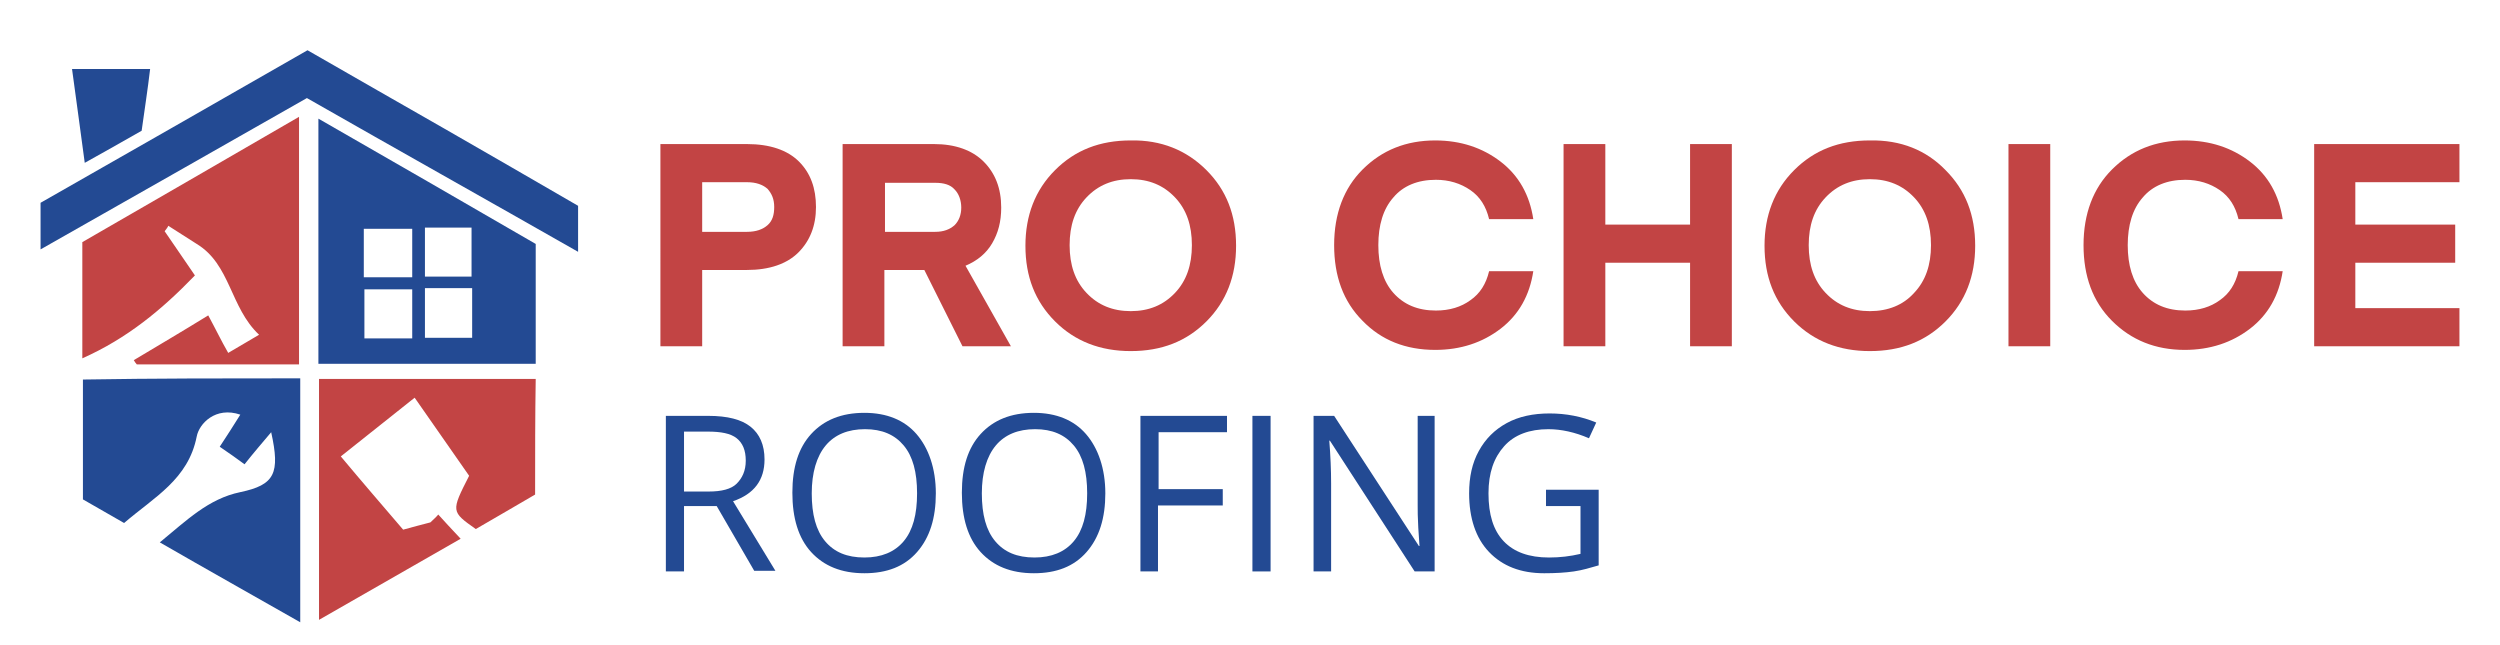 <?xml version="1.0" encoding="utf-8"?>
<!-- Generator: Adobe Illustrator 27.8.1, SVG Export Plug-In . SVG Version: 6.00 Build 0)  -->
<svg version="1.1" id="Layer_1" xmlns="http://www.w3.org/2000/svg" xmlns:xlink="http://www.w3.org/1999/xlink" x="0px" y="0px"
	 viewBox="0 0 413 106.5" style="enable-background:new 0 0 413 106.5;" xml:space="preserve">
<style type="text/css">
	.st0{fill:#C24444;}
	.st1{fill:#234A93;}
</style>
<path class="st0" d="M27.2,38.2c1.6,2.3,3.2,4.7,5,7.3C26.7,51.2,21,55.9,13.6,59.2c0-6.5,0-12.6,0-19.2
	C25.2,33.3,37,26.5,49.4,19.3c0,14.1,0,27.3,0,40.9c-9,0-17.9,0-26.8,0c-0.2-0.2-0.3-0.4-0.5-0.7c4-2.4,8.1-4.8,12.3-7.4
	c1.3,2.4,2.1,4.1,3.3,6.2c1.7-1,3.2-1.9,5.1-3c-4.8-4.5-4.7-11.6-10.3-15c-1.6-1-3.1-2-4.7-3C27.7,37.6,27.4,37.9,27.2,38.2z"/>
<path class="st1" d="M49.6,62.5c0,13.4,0,26.4,0,40.3c-7.9-4.5-15.4-8.7-23.2-13.2c4.4-3.6,8-7.2,13.3-8.3c5.7-1.2,6.6-3.1,5.1-9.9
	c-1.6,1.9-2.9,3.4-4.4,5.3c-1.2-0.9-2.5-1.8-4.1-2.9c1.2-1.8,2.2-3.4,3.4-5.3c-4.1-1.4-6.8,1.5-7.2,3.6c-1.4,7.1-7,10-12,14.3
	c-2.3-1.3-4.5-2.6-6.8-3.9c0-6.6,0-13.1,0-19.8C25.5,62.5,37.3,62.5,49.6,62.5z"/>
<path class="st1" d="M52.6,19.6c12.2,7,24,13.8,35.9,20.7c0,6.5,0,13,0,19.8c-11.9,0-23.7,0-35.9,0C52.6,46.9,52.6,33.7,52.6,19.6z
	 M70.2,47.6c0,3.1,0,5.7,0,8.2c2.9,0,5.3,0,7.8,0c0-2.9,0-5.5,0-8.2C75.2,47.6,72.8,47.6,70.2,47.6z M68.1,55.9c0-2.8,0-5.3,0-8.1
	c-2.8,0-5.3,0-7.9,0c0,2.9,0,5.5,0,8.1C63,55.9,65.4,55.9,68.1,55.9z M70.2,37.6c0,2.7,0,5.4,0,8.1c2.7,0,5.3,0,7.7,0
	c0-2.9,0-5.4,0-8.1C75.2,37.6,73,37.6,70.2,37.6z M68.1,37.8c-3,0-5.4,0-8,0c0,2.8,0,5.4,0,8c2.9,0,5.4,0,8,0
	C68.1,42.9,68.1,40.5,68.1,37.8z"/>
<path class="st0" d="M88.4,81.7c-3.1,1.8-6.5,3.8-9.8,5.7c-4.1-2.9-4.1-2.9-1.1-8.8c-2.7-3.9-5.6-8-9-12.9c-4,3.2-7.9,6.3-12.2,9.7
	c3.5,4.2,6.8,8,10.3,12.1c1.4-0.4,3-0.8,4.5-1.2c0.4-0.4,0.9-0.8,1.3-1.3c1,1.1,2,2.2,3.7,4c-8.7,5-15.7,9-23.4,13.4
	c0-13.7,0-26.6,0-39.8c12,0,23.7,0,35.8,0C88.4,68.8,88.4,75.1,88.4,81.7z"/>
<path class="st1" d="M50.8,8.3c7.8,4.5,15.2,8.7,22.7,13c7.3,4.2,14.6,8.4,22,12.7c0,2.4,0,4.6,0,7.6C80.4,33,65.6,24.7,50.7,16.2
	c-14.6,8.3-29,16.5-44,25c0-2.8,0-5,0-7.7C21.1,25.3,35.8,16.9,50.8,8.3z"/>
<path class="st1" d="M23.4,21.6c-3.2,1.8-6.3,3.6-9.4,5.3c-0.7-5.3-1.4-10.3-2.1-15.5c4.3,0,8.4,0,12.9,0
	C24.4,14.8,23.9,18,23.4,21.6z"/>
<g>
	<path class="st0" d="M116,44.6v12.6h-6.9V23.8h14.3c3.8,0,6.7,1,8.6,2.9c1.9,1.9,2.8,4.4,2.8,7.5c0,3.1-1,5.6-2.9,7.5
		c-1.9,1.9-4.8,2.9-8.5,2.9H116z M116,38.3h7.4c1.5,0,2.6-0.4,3.4-1.1c0.8-0.7,1.1-1.7,1.1-3c0-1.3-0.4-2.2-1.1-3
		c-0.8-0.7-1.9-1.1-3.4-1.1H116V38.3z"/>
	<path class="st0" d="M167,57.2H159l-6.3-12.6h-6.6v12.6h-6.9V23.8h15.1c3.5,0,6.3,1,8.2,2.9s2.9,4.4,2.9,7.6c0,2.3-0.5,4.2-1.5,5.9
		c-1,1.7-2.5,2.9-4.4,3.7L167,57.2z M157.7,37.2c0.7-0.7,1.1-1.7,1.1-2.9s-0.4-2.3-1.1-3c-0.7-0.8-1.8-1.1-3.2-1.1h-8.3v8.1h8.3
		C155.9,38.3,156.9,37.9,157.7,37.2z"/>
	<path class="st0" d="M199.3,28.1c3.3,3.3,4.9,7.4,4.9,12.5c0,5-1.6,9.2-4.9,12.5c-3.3,3.3-7.4,4.9-12.5,4.9c-5,0-9.2-1.6-12.5-4.9
		c-3.3-3.3-4.9-7.4-4.9-12.5c0-5,1.6-9.2,4.9-12.5s7.4-4.9,12.5-4.9C191.8,23.1,196,24.8,199.3,28.1z M194.1,48.4
		c1.9-2,2.8-4.6,2.8-7.9s-0.9-5.9-2.8-7.9c-1.9-2-4.3-3-7.3-3c-3,0-5.4,1-7.3,3c-1.9,2-2.8,4.6-2.8,7.9s0.9,5.9,2.8,7.9
		c1.9,2,4.3,3,7.3,3C189.8,51.4,192.2,50.4,194.1,48.4z"/>
	<path class="st0" d="M225.1,53c-3.2-3.2-4.7-7.4-4.7-12.5c0-5.2,1.6-9.4,4.7-12.5c3.2-3.2,7.2-4.8,12-4.8c4.2,0,7.8,1.2,10.8,3.5
		c3,2.3,4.8,5.5,5.4,9.5h-7.3c-0.5-2.1-1.5-3.7-3.1-4.8c-1.6-1.1-3.5-1.7-5.7-1.7c-3,0-5.4,1-7,2.9c-1.7,1.9-2.5,4.6-2.5,7.9
		c0,3.3,0.8,6,2.5,7.9c1.7,1.9,4,2.9,7,2.9c2.3,0,4.2-0.6,5.7-1.7c1.6-1.1,2.6-2.7,3.1-4.8h7.3c-0.6,4-2.4,7.2-5.4,9.5
		s-6.6,3.5-10.8,3.5C232.2,57.8,228.2,56.2,225.1,53z"/>
	<path class="st0" d="M286.1,23.8v33.4h-6.9V43.4h-14v13.8h-6.9V23.8h6.9v13.3h14V23.8H286.1z"/>
	<path class="st0" d="M321.4,28.1c3.3,3.3,4.9,7.4,4.9,12.5c0,5-1.6,9.2-4.9,12.5c-3.3,3.3-7.4,4.9-12.5,4.9c-5,0-9.2-1.6-12.5-4.9
		c-3.3-3.3-4.9-7.4-4.9-12.5c0-5,1.6-9.2,4.9-12.5s7.4-4.9,12.5-4.9C314,23.1,318.2,24.8,321.4,28.1z M316.2,48.4
		c1.9-2,2.8-4.6,2.8-7.9s-0.9-5.9-2.8-7.9c-1.9-2-4.3-3-7.3-3c-3,0-5.4,1-7.3,3c-1.9,2-2.8,4.6-2.8,7.9s0.9,5.9,2.8,7.9
		c1.9,2,4.3,3,7.3,3C311.9,51.4,314.4,50.4,316.2,48.4z"/>
	<path class="st0" d="M338.7,23.8v33.4h-6.9V23.8H338.7z"/>
	<path class="st0" d="M348.9,53c-3.2-3.2-4.7-7.4-4.7-12.5c0-5.2,1.6-9.4,4.7-12.5c3.2-3.2,7.2-4.8,12-4.8c4.2,0,7.8,1.2,10.8,3.5
		c3,2.3,4.8,5.5,5.4,9.5h-7.3c-0.5-2.1-1.5-3.7-3.1-4.8c-1.6-1.1-3.5-1.7-5.7-1.7c-3,0-5.4,1-7,2.9c-1.7,1.9-2.5,4.6-2.5,7.9
		c0,3.3,0.8,6,2.5,7.9c1.7,1.9,4,2.9,7,2.9c2.3,0,4.2-0.6,5.7-1.7c1.6-1.1,2.6-2.7,3.1-4.8h7.3c-0.6,4-2.4,7.2-5.4,9.5
		c-3,2.3-6.6,3.5-10.8,3.5C356.1,57.8,352.1,56.2,348.9,53z"/>
	<path class="st0" d="M406.3,50.9v6.3h-24V23.8h24v6.3h-17.2v7h16.5v6.3h-16.5v7.5H406.3z"/>
</g>
<g>
	<g>
		<path class="st1" d="M113,83.7v10.7h-3V68.7h7c3.2,0,5.5,0.6,7,1.8s2.3,3,2.3,5.4c0,3.4-1.7,5.7-5.2,6.9l7,11.5h-3.5l-6.2-10.7
			H113z M113,81.2h4.1c2.1,0,3.7-0.4,4.6-1.3s1.5-2.1,1.5-3.8c0-1.7-0.5-2.9-1.5-3.7s-2.6-1.1-4.8-1.1H113V81.2z"/>
		<path class="st1" d="M154.6,81.5c0,4.1-1,7.3-3.1,9.7s-5,3.5-8.7,3.5c-3.8,0-6.7-1.2-8.8-3.5s-3.1-5.6-3.1-9.8
			c0-4.2,1-7.4,3.1-9.7s5-3.5,8.8-3.5c3.7,0,6.6,1.2,8.6,3.5S154.6,77.4,154.6,81.5z M134.1,81.5c0,3.5,0.7,6.1,2.2,7.9
			s3.6,2.7,6.5,2.7c2.8,0,5-0.9,6.5-2.7s2.2-4.4,2.2-7.9c0-3.5-0.7-6.1-2.2-7.9s-3.6-2.7-6.4-2.7c-2.8,0-5,0.9-6.5,2.7
			S134.1,78.1,134.1,81.5z"/>
		<path class="st1" d="M182.6,81.5c0,4.1-1,7.3-3.1,9.7s-5,3.5-8.7,3.5c-3.8,0-6.7-1.2-8.8-3.5s-3.1-5.6-3.1-9.8
			c0-4.2,1-7.4,3.1-9.7s5-3.5,8.8-3.5c3.7,0,6.6,1.2,8.6,3.5S182.6,77.4,182.6,81.5z M162.2,81.5c0,3.5,0.7,6.1,2.2,7.9
			s3.6,2.7,6.5,2.7c2.8,0,5-0.9,6.5-2.7s2.2-4.4,2.2-7.9c0-3.5-0.7-6.1-2.2-7.9s-3.6-2.7-6.4-2.7c-2.8,0-5,0.9-6.5,2.7
			S162.2,78.1,162.2,81.5z"/>
		<path class="st1" d="M191.4,94.4h-3V68.7h14.3v2.7h-11.3v9.4H202v2.7h-10.7V94.4z"/>
		<path class="st1" d="M206.9,94.4V68.7h3v25.7H206.9z"/>
		<path class="st1" d="M237.1,94.4h-3.4l-14-21.6h-0.1c0.2,2.5,0.3,4.9,0.3,7v14.6H217V68.7h3.4l14,21.5h0.1c0-0.3-0.1-1.3-0.2-3
			s-0.1-2.9-0.1-3.7V68.7h2.8V94.4z"/>
		<path class="st1" d="M255.4,80.9h8.7v12.5c-1.4,0.4-2.7,0.8-4.1,1s-3,0.3-4.9,0.3c-3.9,0-6.9-1.2-9.1-3.5s-3.3-5.6-3.3-9.7
			c0-2.7,0.5-5,1.6-7s2.6-3.5,4.6-4.6s4.4-1.6,7.1-1.6c2.7,0,5.3,0.5,7.7,1.5l-1.2,2.6c-2.3-1-4.6-1.5-6.7-1.5
			c-3.1,0-5.6,0.9-7.3,2.8s-2.6,4.4-2.6,7.8c0,3.5,0.8,6.1,2.5,7.9s4.2,2.7,7.5,2.7c1.8,0,3.5-0.2,5.2-0.6v-7.9h-5.7V80.9z"/>
	</g>
</g>
</svg>
